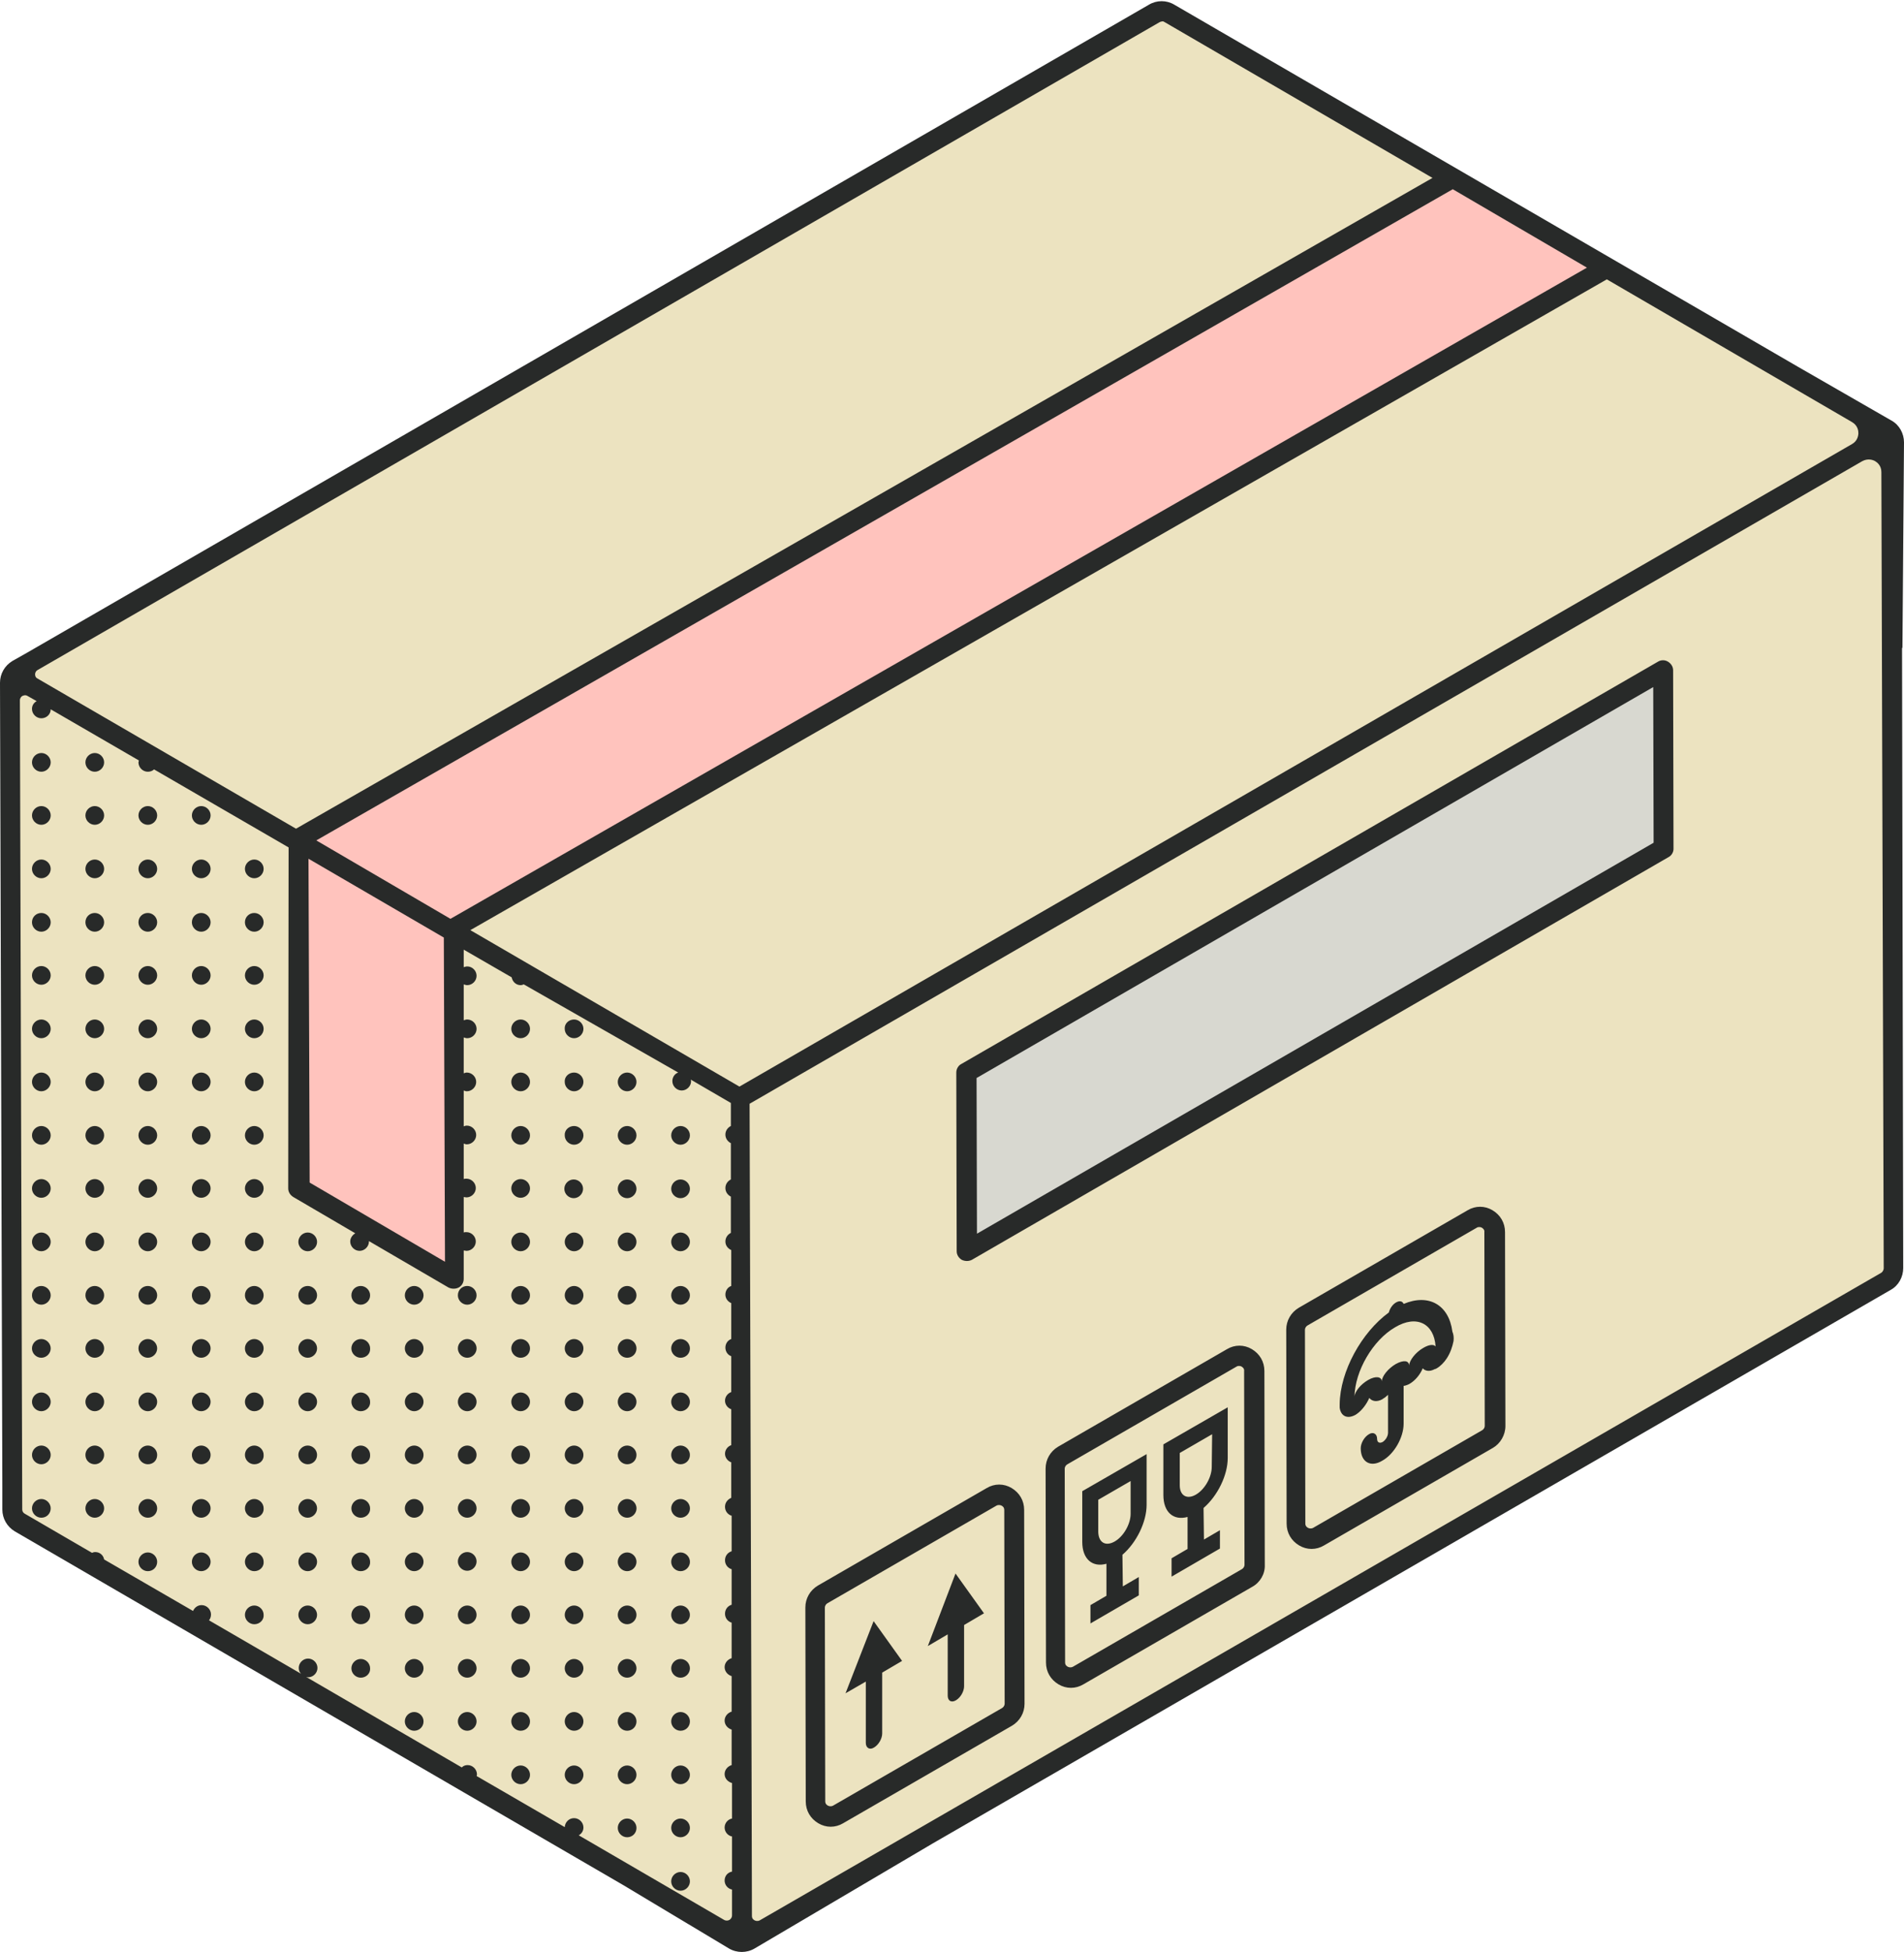 <?xml version="1.0" encoding="UTF-8"?><svg xmlns="http://www.w3.org/2000/svg" xmlns:xlink="http://www.w3.org/1999/xlink" height="500.3" preserveAspectRatio="xMidYMid meet" version="1.0" viewBox="-0.0 -0.3 488.2 500.3" width="488.2" zoomAndPan="magnify"><g><g id="change1_1"><path d="M487.7,165.9c0-0.1,0.1-0.2,0.1-0.3l0.4-52.5c0-2.3-1.2-4.5-3.2-5.6l-24-13.8L301.1,0.9c-2-1.2-4.5-1.2-6.5,0 L7.1,166.9c0,0,0,0,0,0l-3.9,2.2c-2,1.2-3.2,3.3-3.2,5.6l0.6,206.1h0l0,5.8c0,2.3,1.2,4.4,3.2,5.6l155.9,90.6c0,0,0,0,0,0 l27.2,16.3c1,0.6,2.2,0.9,3.3,0.9c1.1,0,2.3-0.3,3.3-0.9l45.8-27c0,0,0,0,0,0l245.5-141.8c2-1.1,3.2-3.3,3.2-5.6L487.7,165.9z" fill="#282a29"/></g><g><g id="change2_1"><path d="M483,324.8l-0.6-204.1c0-1.7-1.1-2.5-1.6-2.8c-0.5-0.3-1.8-0.8-3.3,0L192.2,282.6l0.5,167.9l0.1,40.2l0,0 l0,0.1c0,0.7,0.5,1,0.7,1.1c0.2,0.1,0.7,0.3,1.3,0l287.6-166C482.7,325.7,483,325.2,483,324.8z M259.5,442l-43.3,25 c-1,0.6-2.1,0.9-3.2,0.9c-1.1,0-2.2-0.3-3.2-0.9c-2-1.2-3.2-3.2-3.2-5.6l-0.1-49.7c0-2.3,1.2-4.4,3.2-5.6l43.3-25 c2-1.2,4.4-1.2,6.4,0c2,1.2,3.2,3.2,3.2,5.6l0.1,49.7C262.7,438.7,261.5,440.8,259.5,442z M321.1,406.4l-43.3,25 c-1,0.6-2.1,0.9-3.2,0.9c-1.1,0-2.2-0.3-3.2-0.9c-2-1.2-3.2-3.2-3.2-5.6l-0.1-49.7c0-2.3,1.2-4.4,3.2-5.6l43.3-25 c2-1.2,4.4-1.2,6.4,0c2,1.2,3.2,3.2,3.2,5.6l0.1,49.7C324.4,403.1,323.1,405.3,321.1,406.4z M382.8,370.8l-43.3,25 c-1,0.6-2.1,0.9-3.2,0.9c-1.1,0-2.2-0.3-3.2-0.9c-2-1.2-3.2-3.2-3.2-5.6l-0.1-49.7c0-2.3,1.2-4.4,3.2-5.6l43.3-25 c2-1.2,4.4-1.2,6.4,0c2,1.2,3.2,3.2,3.2,5.6l0.1,49.7C386,367.5,384.7,369.7,382.8,370.8z M427.8,219.4L249.2,322.6 c-0.4,0.2-0.8,0.3-1.3,0.3c-0.4,0-0.9-0.1-1.3-0.3c-0.8-0.5-1.3-1.3-1.3-2.2l-0.1-45.8c0-0.9,0.5-1.8,1.3-2.2l178.6-103.1 c0.8-0.5,1.8-0.5,2.6,0c0.8,0.5,1.3,1.3,1.3,2.2l0.1,45.8C429.1,218.1,428.6,219,427.8,219.4z M289.9,387.7c0,2.6-1.8,5.8-4.1,7.1 c-2.3,1.3-4.1,0.3-4.2-2.4l0-8.3l8.3-4.8L289.9,387.7z M380,314.4c-0.1-0.1-0.4-0.2-0.7-0.2c-0.2,0-0.4,0-0.7,0.2h0l-43.3,25 c-0.4,0.2-0.7,0.7-0.7,1.1l0.1,49.7c0,0.7,0.5,1,0.7,1.1c0.2,0.1,0.7,0.3,1.3,0l43.3-25c0.4-0.2,0.7-0.7,0.7-1.1l-0.1-49.7 C380.7,314.9,380.2,314.5,380,314.4z M371,347.8c-0.7,1.1-1.7,2.1-2.6,2.6c-0.2,0.1-0.3,0.2-0.5,0.2l-0.2,0.1 c-1.2,0.6-2.3,0.4-2.9-0.3c-0.7,1.7-2,3.2-3.4,4l-0.2,0.1c-0.5,0.2-0.9,0.4-1.3,0.4l0,9.7c0,3.5-2.4,7.8-5.5,9.5 c-3,1.8-5.5,0.3-5.5-3.2c0-1.3,0.9-2.9,2.1-3.6c1.1-0.7,2.1-0.1,2.1,1.2c0,0.9,0.6,1.2,1.4,0.8c0.8-0.5,1.4-1.5,1.4-2.4l0-9.7h0 c-0.4,0.4-0.9,0.8-1.3,1l-0.1,0.1c-1.4,0.8-2.7,0.6-3.4-0.3c-0.7,1.6-1.9,3.2-3.2,4.1l-0.3,0.2c-2.1,1.2-3.8,0.4-4.1-1.8 c0-0.2,0-0.4,0-0.6l0-0.3c0.1-8.4,5.6-18.4,12.6-23.5c-0.1,0.3-0.1,0.3,0,0c0.3-1.1,1-2.1,1.9-2.6c0.9-0.5,1.6-0.3,1.9,0.4 c6.4-2.7,11.6,0.2,12.5,7.1c0.3,0.7,0.4,1.5,0.3,2.4C372.4,344.9,371.9,346.4,371,347.8z M368.1,344.8c-0.5-0.6-1.7-0.5-3.2,0.4 c-1.9,1.1-3.5,3.1-3.6,4.5c0-1.3-1.4-1.5-3.4-0.4c-1.9,1.1-3.6,3.1-3.6,4.5c0-1.3-1.6-1.5-3.5-0.4c-1.9,1.1-3.4,2.9-3.5,4.3 c0.1-6.6,4.7-14.5,10.4-17.8C363.2,336.6,367.7,338.9,368.1,344.8z M318.4,350c-0.1-0.1-0.4-0.2-0.7-0.2c-0.2,0-0.4,0-0.7,0.2 l-43.3,25c-0.4,0.2-0.7,0.7-0.7,1.1l0.1,49.7c0,0.7,0.5,1,0.7,1.1c0.2,0.1,0.7,0.3,1.3,0l43.3-25c0.4-0.2,0.7-0.7,0.7-1.1 l-0.1-49.7C319.1,350.5,318.6,350.1,318.4,350z M287.9,406.3l4.1-2.4l0,4.7l-12.4,7.2l0-4.7l4.1-2.4l0-8.2l0,0 c-3.6,1-6.2-1.2-6.2-5.6l0-13l16.5-9.5l0,13c0,4.4-2.6,9.7-6.2,12.8L287.9,406.3z M308.7,394.3l4.1-2.4l0,4.7l-12.4,7.2l0-4.7 l4.1-2.4l0-8.2h0c-3.6,1-6.2-1.2-6.2-5.6l0-13l16.5-9.5l0,13c0,4.4-2.6,9.7-6.2,12.8L308.7,394.3z M310.7,375.7 c0,2.6-1.8,5.8-4.1,7.1c-2.3,1.3-4.1,0.2-4.1-2.4l0-8.3l8.3-4.8L310.7,375.7z M256.8,385.6c-0.2-0.1-0.7-0.3-1.3,0l-43.3,25 c-0.4,0.2-0.7,0.7-0.7,1.1l0.1,49.7c0,0.7,0.5,1,0.7,1.1c0.2,0.1,0.7,0.3,1.3,0l43.3-25c0.4-0.2,0.7-0.7,0.7-1.1l-0.1-49.7 C257.5,386,257,385.7,256.8,385.6z M226.2,444c0,1.3-0.9,2.9-2.1,3.6c-1.1,0.7-2.1,0.1-2.1-1.2l0-15.7l-5.2,3l7.2-18.5l7.3,10.2 l-5.1,3L226.2,444z M247.2,431.9c0,1.3-0.9,2.9-2.1,3.6s-2.1,0.1-2.1-1.2l0-15.7l-5.1,3L245,403l7.3,10.2l-5.1,3L247.2,431.9z M6.4,387.7l17.2,10c0.2-0.1,0.5-0.2,0.8-0.2c1.2,0,2.1,0.8,2.3,1.9l22.8,13.2c0.4-0.9,1.2-1.5,2.2-1.5c1.3,0,2.4,1.1,2.4,2.4 c0,0.6-0.2,1.1-0.5,1.5l23.6,13.7c-0.4-0.4-0.6-0.9-0.6-1.5c0-1.3,1.1-2.4,2.4-2.4c1.3,0,2.4,1.1,2.4,2.4c0,1.3-1.1,2.4-2.4,2.4 c-0.2,0-0.3-0.1-0.5-0.1l39.9,23.2c0.4-0.4,0.9-0.6,1.5-0.6c1.3,0,2.4,1.1,2.4,2.4c0,0.2-0.1,0.3-0.1,0.4l22.6,13.1 c0.1-1.3,1.1-2.3,2.4-2.3c1.3,0,2.4,1.1,2.4,2.4c0,0.9-0.5,1.6-1.2,2l37.3,21.7c0.6,0.3,1.1,0.1,1.3,0c0.2-0.1,0.7-0.5,0.7-1.2 l0-6.6c-1.1-0.2-1.9-1.2-1.9-2.3c0-1.2,0.8-2.1,1.9-2.3l0-9c-1.1-0.2-1.9-1.2-1.9-2.3c0-1.1,0.8-2.1,1.9-2.3l0-9.1 c-1.1-0.3-1.9-1.2-1.9-2.3c0-1.1,0.8-2,1.8-2.3l0-9.1c-1-0.3-1.8-1.2-1.8-2.3c0-1.1,0.8-2,1.8-2.3l0-9.1c-1-0.3-1.8-1.2-1.8-2.3 c0-1.1,0.8-2,1.8-2.3l0-9.1c-1-0.3-1.7-1.2-1.7-2.3c0-1.1,0.7-2,1.7-2.3l0-9.1c-1-0.3-1.7-1.2-1.7-2.3c0-1.1,0.7-2,1.7-2.3l0-9.1 c-1-0.3-1.7-1.2-1.7-2.3c0-1.1,0.7-1.9,1.6-2.3l0-9.1c-0.9-0.3-1.6-1.2-1.6-2.2c0-1,0.7-1.9,1.6-2.2l0-9.2 c-0.9-0.3-1.6-1.2-1.6-2.2c0-1,0.7-1.9,1.6-2.2l0-9.2c-0.9-0.3-1.5-1.2-1.5-2.2c0-1,0.6-1.9,1.5-2.2l0-9.2 c-0.9-0.4-1.5-1.2-1.5-2.2c0-1,0.6-1.9,1.5-2.2l0-9.2c-0.9-0.4-1.5-1.2-1.5-2.2c0-1,0.6-1.8,1.4-2.2l0-9.3 c-0.8-0.4-1.4-1.2-1.4-2.2c0-1,0.6-1.8,1.4-2.2l0-9.3c-0.8-0.4-1.4-1.2-1.4-2.2c0-1,0.6-1.8,1.4-2.2l0-5.9l-10.3-6 c0,0.1,0.1,0.2,0.1,0.4c0,1.3-1.1,2.4-2.4,2.4c-1.3,0-2.4-1.1-2.4-2.4c0-1,0.6-1.9,1.5-2.2L134.3,252c-0.3,0.1-0.5,0.2-0.8,0.2 c-1.2,0-2.1-0.9-2.3-2l-12.3-7.1l0,4.5c0.3-0.1,0.6-0.2,0.9-0.2c1.3,0,2.4,1.1,2.4,2.4c0,1.3-1.1,2.4-2.4,2.4 c-0.3,0-0.6-0.1-0.9-0.2l0,9.2c0.3-0.1,0.6-0.2,0.9-0.2c1.3,0,2.4,1.1,2.4,2.4c0,1.3-1.1,2.4-2.4,2.4c-0.3,0-0.6-0.1-0.9-0.2 l0,9.2c0.3-0.1,0.5-0.2,0.8-0.2c1.3,0,2.4,1.1,2.4,2.4c0,1.3-1.1,2.4-2.4,2.4c-0.3,0-0.5-0.1-0.8-0.2l0,9.2 c0.2-0.1,0.5-0.2,0.8-0.2c1.3,0,2.4,1.1,2.4,2.4c0,1.3-1.1,2.4-2.4,2.4c-0.3,0-0.5-0.1-0.8-0.2l0,9.1c0.2-0.1,0.5-0.1,0.7-0.1 c1.3,0,2.4,1.1,2.4,2.4c0,1.3-1.1,2.4-2.4,2.4c-0.3,0-0.5-0.1-0.7-0.1l0,9.1c0.2-0.1,0.4-0.1,0.7-0.1c1.3,0,2.4,1.1,2.4,2.4 c0,1.3-1.1,2.4-2.4,2.4c-0.2,0-0.4-0.1-0.7-0.1l0,7.3c0,0.9-0.5,1.8-1.3,2.2c-0.4,0.2-0.8,0.3-1.3,0.3c-0.4,0-0.9-0.1-1.3-0.3 l-20.4-11.9c0,0,0,0.1,0,0.1c0,1.3-1.1,2.4-2.4,2.4c-1.3,0-2.4-1.1-2.4-2.4c0-0.9,0.6-1.7,1.3-2.1l-15.9-9.3 c-0.8-0.5-1.3-1.3-1.3-2.2L74,216.9l-34.5-20c-0.4,0.4-1,0.6-1.6,0.6c-1.3,0-2.4-1.1-2.4-2.4c0-0.2,0.1-0.3,0.1-0.5L13,181.5 c0,1.3-1.1,2.3-2.4,2.3c-1.3,0-2.4-1.1-2.4-2.4c0-0.9,0.5-1.6,1.2-2l-2.3-1.3c-0.6-0.4-1.2-0.1-1.4,0c-0.2,0.1-0.6,0.5-0.6,1.1 l0.6,207.4C5.7,387.1,6,387.5,6.4,387.7z M160.8,274.6c1.3,0,2.4,1.1,2.4,2.4c0,1.3-1.1,2.4-2.4,2.4c-1.3,0-2.4-1.1-2.4-2.4 C158.4,275.7,159.5,274.6,160.8,274.6z M160.8,288.3c1.3,0,2.4,1.1,2.4,2.4c0,1.3-1.1,2.4-2.4,2.4c-1.3,0-2.4-1.1-2.4-2.4 C158.4,289.4,159.5,288.3,160.8,288.3z M147.2,261c1.3,0,2.4,1.1,2.4,2.4c0,1.3-1.1,2.4-2.4,2.4c-1.3,0-2.4-1.1-2.4-2.4 C144.7,262.1,145.8,261,147.2,261z M147.2,274.6c1.3,0,2.4,1.1,2.4,2.4c0,1.3-1.1,2.4-2.4,2.4c-1.3,0-2.4-1.1-2.4-2.4 C144.7,275.7,145.8,274.6,147.2,274.6z M147.2,288.3c1.3,0,2.4,1.1,2.4,2.4c0,1.3-1.1,2.4-2.4,2.4c-1.3,0-2.4-1.1-2.4-2.4 C144.7,289.4,145.8,288.3,147.2,288.3z M133.5,261c1.3,0,2.4,1.1,2.4,2.4c0,1.3-1.1,2.4-2.4,2.4c-1.3,0-2.4-1.1-2.4-2.4 C131.1,262.1,132.2,261,133.5,261z M133.5,274.6c1.3,0,2.4,1.1,2.4,2.4c0,1.3-1.1,2.4-2.4,2.4c-1.3,0-2.4-1.1-2.4-2.4 C131.1,275.7,132.2,274.6,133.5,274.6z M133.5,288.3c1.3,0,2.4,1.1,2.4,2.4c0,1.3-1.1,2.4-2.4,2.4c-1.3,0-2.4-1.1-2.4-2.4 C131.1,289.4,132.2,288.3,133.5,288.3z M133.5,301.9c1.3,0,2.4,1.1,2.4,2.4c0,1.3-1.1,2.4-2.4,2.4c-1.3,0-2.4-1.1-2.4-2.4 C131.1,303,132.2,301.9,133.5,301.9z M133.5,457c-1.3,0-2.4-1.1-2.4-2.4c0-1.3,1.1-2.4,2.4-2.4c1.3,0,2.4,1.1,2.4,2.4 C135.9,455.9,134.8,457,133.5,457z M133.5,443.3c-1.3,0-2.4-1.1-2.4-2.4c0-1.3,1.1-2.4,2.4-2.4c1.3,0,2.4,1.1,2.4,2.4 C135.9,442.3,134.8,443.3,133.5,443.3z M133.5,429.7c-1.3,0-2.4-1.1-2.4-2.4c0-1.3,1.1-2.4,2.4-2.4c1.3,0,2.4,1.1,2.4,2.4 C135.9,428.6,134.8,429.7,133.5,429.7z M133.5,416c-1.3,0-2.4-1.1-2.4-2.4c0-1.3,1.1-2.4,2.4-2.4c1.3,0,2.4,1.1,2.4,2.4 C135.9,414.9,134.8,416,133.5,416z M133.5,402.4c-1.3,0-2.4-1.1-2.4-2.4c0-1.3,1.1-2.4,2.4-2.4c1.3,0,2.4,1.1,2.4,2.4 C135.9,401.3,134.8,402.4,133.5,402.4z M133.5,388.7c-1.3,0-2.4-1.1-2.4-2.4c0-1.3,1.1-2.4,2.4-2.4c1.3,0,2.4,1.1,2.4,2.4 C135.9,387.6,134.8,388.7,133.5,388.7z M133.5,375c-1.3,0-2.4-1.1-2.4-2.4c0-1.3,1.1-2.4,2.4-2.4c1.3,0,2.4,1.1,2.4,2.4 C135.9,374,134.8,375,133.5,375z M133.5,361.4c-1.3,0-2.4-1.1-2.4-2.4c0-1.3,1.1-2.4,2.4-2.4c1.3,0,2.4,1.1,2.4,2.4 C135.9,360.3,134.8,361.4,133.5,361.4z M133.5,347.7c-1.3,0-2.4-1.1-2.4-2.4c0-1.3,1.1-2.4,2.4-2.4c1.3,0,2.4,1.1,2.4,2.4 C135.9,346.7,134.8,347.7,133.5,347.7z M133.5,334.1c-1.3,0-2.4-1.1-2.4-2.4c0-1.3,1.1-2.4,2.4-2.4c1.3,0,2.4,1.1,2.4,2.4 C135.9,333,134.8,334.1,133.5,334.1z M133.5,320.4c-1.3,0-2.4-1.1-2.4-2.4c0-1.3,1.1-2.4,2.4-2.4c1.3,0,2.4,1.1,2.4,2.4 C135.9,319.3,134.8,320.4,133.5,320.4z M147.2,457c-1.3,0-2.4-1.1-2.4-2.4c0-1.3,1.1-2.4,2.4-2.4c1.3,0,2.4,1.1,2.4,2.4 C149.6,455.9,148.5,457,147.2,457z M147.2,443.3c-1.3,0-2.4-1.1-2.4-2.4c0-1.3,1.1-2.4,2.4-2.4c1.3,0,2.4,1.1,2.4,2.4 C149.6,442.3,148.5,443.3,147.2,443.3z M147.2,429.7c-1.3,0-2.4-1.1-2.4-2.4c0-1.3,1.1-2.4,2.4-2.4c1.3,0,2.4,1.1,2.4,2.4 C149.6,428.6,148.5,429.7,147.2,429.7z M147.2,416c-1.3,0-2.4-1.1-2.4-2.4c0-1.3,1.1-2.4,2.4-2.4c1.3,0,2.4,1.1,2.4,2.4 C149.6,414.9,148.5,416,147.2,416z M147.2,402.4c-1.3,0-2.4-1.1-2.4-2.4c0-1.3,1.1-2.4,2.4-2.4c1.3,0,2.4,1.1,2.4,2.4 C149.6,401.3,148.5,402.4,147.2,402.4z M147.2,388.7c-1.3,0-2.4-1.1-2.4-2.4c0-1.3,1.1-2.4,2.4-2.4c1.3,0,2.4,1.1,2.4,2.4 C149.6,387.6,148.5,388.7,147.2,388.7z M147.2,375c-1.3,0-2.4-1.1-2.4-2.4c0-1.3,1.1-2.4,2.4-2.4c1.3,0,2.4,1.1,2.4,2.4 C149.6,374,148.5,375,147.2,375z M147.2,361.4c-1.3,0-2.4-1.1-2.4-2.4c0-1.3,1.1-2.4,2.4-2.4c1.3,0,2.4,1.1,2.4,2.4 C149.6,360.3,148.5,361.4,147.2,361.4z M147.2,347.7c-1.3,0-2.4-1.1-2.4-2.4c0-1.3,1.1-2.4,2.4-2.4c1.3,0,2.4,1.1,2.4,2.4 C149.6,346.7,148.5,347.7,147.2,347.7z M147.2,334.1c-1.3,0-2.4-1.1-2.4-2.4c0-1.3,1.1-2.4,2.4-2.4c1.3,0,2.4,1.1,2.4,2.4 C149.6,333,148.5,334.1,147.2,334.1z M147.2,320.4c-1.3,0-2.4-1.1-2.4-2.4c0-1.3,1.1-2.4,2.4-2.4c1.3,0,2.4,1.1,2.4,2.4 C149.6,319.3,148.5,320.4,147.2,320.4z M174.5,457c-1.3,0-2.4-1.1-2.4-2.4c0-1.3,1.1-2.4,2.4-2.4c1.3,0,2.4,1.1,2.4,2.4 C176.9,455.9,175.8,457,174.5,457z M176.9,468.2c0,1.3-1.1,2.4-2.4,2.4c-1.3,0-2.4-1.1-2.4-2.4c0-1.3,1.1-2.4,2.4-2.4 C175.8,465.8,176.9,466.9,176.9,468.2z M174.5,443.3c-1.3,0-2.4-1.1-2.4-2.4c0-1.3,1.1-2.4,2.4-2.4c1.3,0,2.4,1.1,2.4,2.4 C176.9,442.3,175.8,443.3,174.5,443.3z M174.5,429.7c-1.3,0-2.4-1.1-2.4-2.4c0-1.3,1.1-2.4,2.4-2.4c1.3,0,2.4,1.1,2.4,2.4 C176.9,428.6,175.8,429.7,174.5,429.7z M174.5,416c-1.3,0-2.4-1.1-2.4-2.4c0-1.3,1.1-2.4,2.4-2.4c1.3,0,2.4,1.1,2.4,2.4 C176.9,414.9,175.8,416,174.5,416z M174.5,402.4c-1.3,0-2.4-1.1-2.4-2.4c0-1.3,1.1-2.4,2.4-2.4c1.3,0,2.4,1.1,2.4,2.4 C176.9,401.3,175.8,402.4,174.5,402.4z M174.5,388.7c-1.3,0-2.4-1.1-2.4-2.4c0-1.3,1.1-2.4,2.4-2.4c1.3,0,2.4,1.1,2.4,2.4 C176.9,387.6,175.8,388.7,174.5,388.7z M174.5,375c-1.3,0-2.4-1.1-2.4-2.4c0-1.3,1.1-2.4,2.4-2.4c1.3,0,2.4,1.1,2.4,2.4 C176.9,374,175.8,375,174.5,375z M174.5,361.4c-1.3,0-2.4-1.1-2.4-2.4c0-1.3,1.1-2.4,2.4-2.4c1.3,0,2.4,1.1,2.4,2.4 C176.9,360.3,175.8,361.4,174.5,361.4z M174.5,347.7c-1.3,0-2.4-1.1-2.4-2.4c0-1.3,1.1-2.4,2.4-2.4c1.3,0,2.4,1.1,2.4,2.4 C176.9,346.7,175.8,347.7,174.5,347.7z M174.5,334.1c-1.3,0-2.4-1.1-2.4-2.4c0-1.3,1.1-2.4,2.4-2.4c1.3,0,2.4,1.1,2.4,2.4 C176.9,333,175.8,334.1,174.5,334.1z M174.5,320.4c-1.3,0-2.4-1.1-2.4-2.4c0-1.3,1.1-2.4,2.4-2.4c1.3,0,2.4,1.1,2.4,2.4 C176.9,319.3,175.8,320.4,174.5,320.4z M174.5,306.8c-1.3,0-2.4-1.1-2.4-2.4c0-1.3,1.1-2.4,2.4-2.4c1.3,0,2.4,1.1,2.4,2.4 C176.9,305.7,175.8,306.8,174.5,306.8z M160.8,470.6c-1.3,0-2.4-1.1-2.4-2.4c0-1.3,1.1-2.4,2.4-2.4c1.3,0,2.4,1.1,2.4,2.4 C163.2,469.6,162.1,470.6,160.8,470.6z M160.8,457c-1.3,0-2.4-1.1-2.4-2.4c0-1.3,1.1-2.4,2.4-2.4c1.3,0,2.4,1.1,2.4,2.4 C163.2,455.9,162.1,457,160.8,457z M160.8,443.3c-1.3,0-2.4-1.1-2.4-2.4c0-1.3,1.1-2.4,2.4-2.4c1.3,0,2.4,1.1,2.4,2.4 C163.2,442.3,162.1,443.3,160.8,443.3z M160.8,429.7c-1.3,0-2.4-1.1-2.4-2.4c0-1.3,1.1-2.4,2.4-2.4c1.3,0,2.4,1.1,2.4,2.4 C163.2,428.6,162.1,429.7,160.8,429.7z M160.8,416c-1.3,0-2.4-1.1-2.4-2.4c0-1.3,1.1-2.4,2.4-2.4c1.3,0,2.4,1.1,2.4,2.4 C163.2,414.9,162.1,416,160.8,416z M160.8,402.4c-1.3,0-2.4-1.1-2.4-2.4c0-1.3,1.1-2.4,2.4-2.4c1.3,0,2.4,1.1,2.4,2.4 C163.2,401.3,162.1,402.4,160.8,402.4z M160.8,388.7c-1.3,0-2.4-1.1-2.4-2.4c0-1.3,1.1-2.4,2.4-2.4c1.3,0,2.4,1.1,2.4,2.4 C163.2,387.6,162.1,388.7,160.8,388.7z M160.8,375c-1.3,0-2.4-1.1-2.4-2.4c0-1.3,1.1-2.4,2.4-2.4c1.3,0,2.4,1.1,2.4,2.4 C163.2,374,162.1,375,160.8,375z M160.8,361.4c-1.3,0-2.4-1.1-2.4-2.4c0-1.3,1.1-2.4,2.4-2.4c1.3,0,2.4,1.1,2.4,2.4 C163.2,360.3,162.1,361.4,160.8,361.4z M160.8,347.7c-1.3,0-2.4-1.1-2.4-2.4c0-1.3,1.1-2.4,2.4-2.4c1.3,0,2.4,1.1,2.4,2.4 C163.2,346.7,162.1,347.7,160.8,347.7z M160.8,334.1c-1.3,0-2.4-1.1-2.4-2.4c0-1.3,1.1-2.4,2.4-2.4c1.3,0,2.4,1.1,2.4,2.4 C163.2,333,162.1,334.1,160.8,334.1z M160.8,320.4c-1.3,0-2.4-1.1-2.4-2.4c0-1.3,1.1-2.4,2.4-2.4c1.3,0,2.4,1.1,2.4,2.4 C163.2,319.3,162.1,320.4,160.8,320.4z M160.8,306.8c-1.3,0-2.4-1.1-2.4-2.4c0-1.3,1.1-2.4,2.4-2.4c1.3,0,2.4,1.1,2.4,2.4 C163.2,305.7,162.1,306.8,160.8,306.8z M174.5,484.3c-1.3,0-2.4-1.1-2.4-2.4c0-1.3,1.1-2.4,2.4-2.4c1.3,0,2.4,1.1,2.4,2.4 C176.9,483.2,175.8,484.3,174.5,484.3z M176.9,290.7c0,1.3-1.1,2.4-2.4,2.4c-1.3,0-2.4-1.1-2.4-2.4c0-1.3,1.1-2.4,2.4-2.4 C175.8,288.3,176.9,289.4,176.9,290.7z M144.7,304.4c0-1.3,1.1-2.4,2.4-2.4c1.3,0,2.4,1.1,2.4,2.4c0,1.3-1.1,2.4-2.4,2.4 C145.8,306.8,144.7,305.7,144.7,304.4z M119.8,329.3c1.3,0,2.4,1.1,2.4,2.4c0,1.3-1.1,2.4-2.4,2.4c-1.3,0-2.4-1.1-2.4-2.4 C117.4,330.3,118.5,329.3,119.8,329.3z M119.8,342.9c1.3,0,2.4,1.1,2.4,2.4c0,1.3-1.1,2.4-2.4,2.4c-1.3,0-2.4-1.1-2.4-2.4 C117.4,344,118.5,342.9,119.8,342.9z M119.8,356.6c1.3,0,2.4,1.1,2.4,2.4c0,1.3-1.1,2.4-2.4,2.4c-1.3,0-2.4-1.1-2.4-2.4 C117.4,357.7,118.5,356.6,119.8,356.6z M119.8,370.2c1.3,0,2.4,1.1,2.4,2.4c0,1.3-1.1,2.4-2.4,2.4c-1.3,0-2.4-1.1-2.4-2.4 C117.4,371.3,118.5,370.2,119.8,370.2z M119.8,383.9c1.3,0,2.4,1.1,2.4,2.4c0,1.3-1.1,2.4-2.4,2.4c-1.3,0-2.4-1.1-2.4-2.4 C117.4,385,118.5,383.9,119.8,383.9z M119.8,397.5c1.3,0,2.4,1.1,2.4,2.4c0,1.3-1.1,2.4-2.4,2.4c-1.3,0-2.4-1.1-2.4-2.4 C117.4,398.6,118.5,397.5,119.8,397.5z M119.8,411.2c1.3,0,2.4,1.1,2.4,2.4c0,1.3-1.1,2.4-2.4,2.4c-1.3,0-2.4-1.1-2.4-2.4 C117.4,412.3,118.5,411.2,119.8,411.2z M119.8,424.9c1.3,0,2.4,1.1,2.4,2.4c0,1.3-1.1,2.4-2.4,2.4c-1.3,0-2.4-1.1-2.4-2.4 C117.4,425.9,118.5,424.9,119.8,424.9z M119.8,438.5c1.3,0,2.4,1.1,2.4,2.4c0,1.3-1.1,2.4-2.4,2.4c-1.3,0-2.4-1.1-2.4-2.4 C117.4,439.6,118.5,438.5,119.8,438.5z M10.6,388.7c-1.3,0-2.4-1.1-2.4-2.4c0-1.3,1.1-2.4,2.4-2.4c1.3,0,2.4,1.1,2.4,2.4 C13,387.6,12,388.7,10.6,388.7z M24.3,388.7c-1.3,0-2.4-1.1-2.4-2.4c0-1.3,1.1-2.4,2.4-2.4c1.3,0,2.4,1.1,2.4,2.4 C26.7,387.6,25.6,388.7,24.3,388.7z M37.9,402.4c-1.3,0-2.4-1.1-2.4-2.4c0-1.3,1.1-2.4,2.4-2.4c1.3,0,2.4,1.1,2.4,2.4 C40.3,401.3,39.3,402.4,37.9,402.4z M37.9,388.7c-1.3,0-2.4-1.1-2.4-2.4c0-1.3,1.1-2.4,2.4-2.4c1.3,0,2.4,1.1,2.4,2.4 C40.3,387.6,39.3,388.7,37.9,388.7z M37.9,375c-1.3,0-2.4-1.1-2.4-2.4c0-1.3,1.1-2.4,2.4-2.4c1.3,0,2.4,1.1,2.4,2.4 C40.3,374,39.3,375,37.9,375z M51.6,402.4c-1.3,0-2.4-1.1-2.4-2.4c0-1.3,1.1-2.4,2.4-2.4c1.3,0,2.4,1.1,2.4,2.4 C54,401.3,52.9,402.4,51.6,402.4z M51.6,388.7c-1.3,0-2.4-1.1-2.4-2.4c0-1.3,1.1-2.4,2.4-2.4c1.3,0,2.4,1.1,2.4,2.4 C54,387.6,52.9,388.7,51.6,388.7z M51.6,375c-1.3,0-2.4-1.1-2.4-2.4c0-1.3,1.1-2.4,2.4-2.4c1.3,0,2.4,1.1,2.4,2.4 C54,374,52.9,375,51.6,375z M51.6,361.4c-1.3,0-2.4-1.1-2.4-2.4c0-1.3,1.1-2.4,2.4-2.4c1.3,0,2.4,1.1,2.4,2.4 C54,360.3,52.9,361.4,51.6,361.4z M65.2,416c-1.3,0-2.4-1.1-2.4-2.4c0-1.3,1.1-2.4,2.4-2.4c1.3,0,2.4,1.1,2.4,2.4 C67.7,414.9,66.6,416,65.2,416z M65.2,402.4c-1.3,0-2.4-1.1-2.4-2.4c0-1.3,1.1-2.4,2.4-2.4c1.3,0,2.4,1.1,2.4,2.4 C67.7,401.3,66.6,402.4,65.2,402.4z M65.2,388.7c-1.3,0-2.4-1.1-2.4-2.4c0-1.3,1.1-2.4,2.4-2.4c1.3,0,2.4,1.1,2.4,2.4 C67.7,387.6,66.6,388.7,65.2,388.7z M65.2,375c-1.3,0-2.4-1.1-2.4-2.4c0-1.3,1.1-2.4,2.4-2.4c1.3,0,2.4,1.1,2.4,2.4 C67.7,374,66.6,375,65.2,375z M65.2,361.4c-1.3,0-2.4-1.1-2.4-2.4c0-1.3,1.1-2.4,2.4-2.4c1.3,0,2.4,1.1,2.4,2.4 C67.7,360.3,66.6,361.4,65.2,361.4z M78.9,416c-1.3,0-2.4-1.1-2.4-2.4c0-1.3,1.1-2.4,2.4-2.4c1.3,0,2.4,1.1,2.4,2.4 C81.3,414.9,80.2,416,78.9,416z M78.9,402.4c-1.3,0-2.4-1.1-2.4-2.4c0-1.3,1.1-2.4,2.4-2.4c1.3,0,2.4,1.1,2.4,2.4 C81.3,401.3,80.2,402.4,78.9,402.4z M78.9,388.7c-1.3,0-2.4-1.1-2.4-2.4c0-1.3,1.1-2.4,2.4-2.4c1.3,0,2.4,1.1,2.4,2.4 C81.3,387.6,80.2,388.7,78.9,388.7z M78.9,375c-1.3,0-2.4-1.1-2.4-2.4c0-1.3,1.1-2.4,2.4-2.4c1.3,0,2.4,1.1,2.4,2.4 C81.3,374,80.2,375,78.9,375z M78.9,361.4c-1.3,0-2.4-1.1-2.4-2.4c0-1.3,1.1-2.4,2.4-2.4c1.3,0,2.4,1.1,2.4,2.4 C81.3,360.3,80.2,361.4,78.9,361.4z M92.5,429.7c-1.3,0-2.4-1.1-2.4-2.4c0-1.3,1.1-2.4,2.4-2.4c1.3,0,2.4,1.1,2.4,2.4 C95,428.6,93.9,429.7,92.5,429.7z M92.5,416c-1.3,0-2.4-1.1-2.4-2.4c0-1.3,1.1-2.4,2.4-2.4c1.3,0,2.4,1.1,2.4,2.4 C95,414.9,93.9,416,92.5,416z M92.5,402.4c-1.3,0-2.4-1.1-2.4-2.4c0-1.3,1.1-2.4,2.4-2.4c1.3,0,2.4,1.1,2.4,2.4 C95,401.3,93.9,402.4,92.5,402.4z M92.5,388.7c-1.3,0-2.4-1.1-2.4-2.4c0-1.3,1.1-2.4,2.4-2.4c1.3,0,2.4,1.1,2.4,2.4 C95,387.6,93.9,388.7,92.5,388.7z M92.5,375c-1.3,0-2.4-1.1-2.4-2.4c0-1.3,1.1-2.4,2.4-2.4c1.3,0,2.4,1.1,2.4,2.4 C95,374,93.9,375,92.5,375z M92.5,361.4c-1.3,0-2.4-1.1-2.4-2.4c0-1.3,1.1-2.4,2.4-2.4c1.3,0,2.4,1.1,2.4,2.4 C95,360.3,93.9,361.4,92.5,361.4z M92.5,347.7c-1.3,0-2.4-1.1-2.4-2.4c0-1.3,1.1-2.4,2.4-2.4c1.3,0,2.4,1.1,2.4,2.4 C95,346.7,93.9,347.7,92.5,347.7z M106.2,443.3c-1.3,0-2.4-1.1-2.4-2.4c0-1.3,1.1-2.4,2.4-2.4c1.3,0,2.4,1.1,2.4,2.4 C108.6,442.3,107.5,443.3,106.2,443.3z M106.2,429.7c-1.3,0-2.4-1.1-2.4-2.4c0-1.3,1.1-2.4,2.4-2.4c1.3,0,2.4,1.1,2.4,2.4 C108.6,428.6,107.5,429.7,106.2,429.7z M106.2,416c-1.3,0-2.4-1.1-2.4-2.4c0-1.3,1.1-2.4,2.4-2.4c1.3,0,2.4,1.1,2.4,2.4 C108.6,414.9,107.5,416,106.2,416z M106.2,402.4c-1.3,0-2.4-1.1-2.4-2.4c0-1.3,1.1-2.4,2.4-2.4c1.3,0,2.4,1.1,2.4,2.4 C108.6,401.3,107.5,402.4,106.2,402.4z M106.2,388.7c-1.3,0-2.4-1.1-2.4-2.4c0-1.3,1.1-2.4,2.4-2.4c1.3,0,2.4,1.1,2.4,2.4 C108.6,387.6,107.5,388.7,106.2,388.7z M106.2,375c-1.3,0-2.4-1.1-2.4-2.4c0-1.3,1.1-2.4,2.4-2.4c1.3,0,2.4,1.1,2.4,2.4 C108.6,374,107.5,375,106.2,375z M106.2,361.4c-1.3,0-2.4-1.1-2.4-2.4c0-1.3,1.1-2.4,2.4-2.4c1.3,0,2.4,1.1,2.4,2.4 C108.6,360.3,107.5,361.4,106.2,361.4z M106.2,347.7c-1.3,0-2.4-1.1-2.4-2.4c0-1.3,1.1-2.4,2.4-2.4c1.3,0,2.4,1.1,2.4,2.4 C108.6,346.7,107.5,347.7,106.2,347.7z M106.2,334.1c-1.3,0-2.4-1.1-2.4-2.4c0-1.3,1.1-2.4,2.4-2.4c1.3,0,2.4,1.1,2.4,2.4 C108.6,333,107.5,334.1,106.2,334.1z M81.3,345.3c0,1.3-1.1,2.4-2.4,2.4c-1.3,0-2.4-1.1-2.4-2.4c0-1.3,1.1-2.4,2.4-2.4 C80.2,342.9,81.3,344,81.3,345.3z M92.5,329.3c1.3,0,2.4,1.1,2.4,2.4c0,1.3-1.1,2.4-2.4,2.4c-1.3,0-2.4-1.1-2.4-2.4 C90.1,330.3,91.2,329.3,92.5,329.3z M78.9,315.6c1.3,0,2.4,1.1,2.4,2.4c0,1.3-1.1,2.4-2.4,2.4c-1.3,0-2.4-1.1-2.4-2.4 C76.5,316.7,77.6,315.6,78.9,315.6z M78.9,329.3c1.3,0,2.4,1.1,2.4,2.4c0,1.3-1.1,2.4-2.4,2.4c-1.3,0-2.4-1.1-2.4-2.4 C76.5,330.3,77.6,329.3,78.9,329.3z M65.2,220c1.3,0,2.4,1.1,2.4,2.4c0,1.3-1.1,2.4-2.4,2.4c-1.3,0-2.4-1.1-2.4-2.4 C62.8,221.1,63.9,220,65.2,220z M65.2,233.7c1.3,0,2.4,1.1,2.4,2.4c0,1.3-1.1,2.4-2.4,2.4c-1.3,0-2.4-1.1-2.4-2.4 C62.8,234.7,63.9,233.7,65.2,233.7z M65.2,247.3c1.3,0,2.4,1.1,2.4,2.4c0,1.3-1.1,2.4-2.4,2.4c-1.3,0-2.4-1.1-2.4-2.4 C62.8,248.4,63.9,247.3,65.2,247.3z M65.2,261c1.3,0,2.4,1.1,2.4,2.4c0,1.3-1.1,2.4-2.4,2.4c-1.3,0-2.4-1.1-2.4-2.4 C62.8,262.1,63.9,261,65.2,261z M65.2,274.6c1.3,0,2.4,1.1,2.4,2.4c0,1.3-1.1,2.4-2.4,2.4c-1.3,0-2.4-1.1-2.4-2.4 C62.8,275.7,63.9,274.6,65.2,274.6z M65.2,288.3c1.3,0,2.4,1.1,2.4,2.4c0,1.3-1.1,2.4-2.4,2.4c-1.3,0-2.4-1.1-2.4-2.4 C62.8,289.4,63.9,288.3,65.2,288.3z M65.2,301.9c1.3,0,2.4,1.1,2.4,2.4c0,1.3-1.1,2.4-2.4,2.4c-1.3,0-2.4-1.1-2.4-2.4 C62.8,303,63.9,301.9,65.2,301.9z M65.2,315.6c1.3,0,2.4,1.1,2.4,2.4c0,1.3-1.1,2.4-2.4,2.4c-1.3,0-2.4-1.1-2.4-2.4 C62.8,316.7,63.9,315.6,65.2,315.6z M65.2,329.3c1.3,0,2.4,1.1,2.4,2.4c0,1.3-1.1,2.4-2.4,2.4c-1.3,0-2.4-1.1-2.4-2.4 C62.8,330.3,63.9,329.3,65.2,329.3z M51.6,206.3c1.3,0,2.4,1.1,2.4,2.4c0,1.3-1.1,2.4-2.4,2.4c-1.3,0-2.4-1.1-2.4-2.4 C49.2,207.4,50.3,206.3,51.6,206.3z M51.6,220c1.3,0,2.4,1.1,2.4,2.4c0,1.3-1.1,2.4-2.4,2.4c-1.3,0-2.4-1.1-2.4-2.4 C49.2,221.1,50.3,220,51.6,220z M51.6,233.7c1.3,0,2.4,1.1,2.4,2.4c0,1.3-1.1,2.4-2.4,2.4c-1.3,0-2.4-1.1-2.4-2.4 C49.2,234.7,50.3,233.7,51.6,233.7z M51.6,247.3c1.3,0,2.4,1.1,2.4,2.4c0,1.3-1.1,2.4-2.4,2.4c-1.3,0-2.4-1.1-2.4-2.4 C49.2,248.4,50.3,247.3,51.6,247.3z M51.6,261c1.3,0,2.4,1.1,2.4,2.4c0,1.3-1.1,2.4-2.4,2.4c-1.3,0-2.4-1.1-2.4-2.4 C49.2,262.1,50.3,261,51.6,261z M51.6,274.6c1.3,0,2.4,1.1,2.4,2.4c0,1.3-1.1,2.4-2.4,2.4c-1.3,0-2.4-1.1-2.4-2.4 C49.2,275.7,50.3,274.6,51.6,274.6z M51.6,288.3c1.3,0,2.4,1.1,2.4,2.4c0,1.3-1.1,2.4-2.4,2.4c-1.3,0-2.4-1.1-2.4-2.4 C49.2,289.4,50.3,288.3,51.6,288.3z M51.6,301.9c1.3,0,2.4,1.1,2.4,2.4c0,1.3-1.1,2.4-2.4,2.4c-1.3,0-2.4-1.1-2.4-2.4 C49.2,303,50.3,301.9,51.6,301.9z M51.6,315.6c1.3,0,2.4,1.1,2.4,2.4c0,1.3-1.1,2.4-2.4,2.4c-1.3,0-2.4-1.1-2.4-2.4 C49.2,316.7,50.3,315.6,51.6,315.6z M51.6,329.3c1.3,0,2.4,1.1,2.4,2.4c0,1.3-1.1,2.4-2.4,2.4c-1.3,0-2.4-1.1-2.4-2.4 C49.2,330.3,50.3,329.3,51.6,329.3z M51.6,342.9c1.3,0,2.4,1.1,2.4,2.4c0,1.3-1.1,2.4-2.4,2.4c-1.3,0-2.4-1.1-2.4-2.4 C49.2,344,50.3,342.9,51.6,342.9z M37.9,206.3c1.3,0,2.4,1.1,2.4,2.4c0,1.3-1.1,2.4-2.4,2.4c-1.3,0-2.4-1.1-2.4-2.4 C35.5,207.4,36.6,206.3,37.9,206.3z M37.9,220c1.3,0,2.4,1.1,2.4,2.4c0,1.3-1.1,2.4-2.4,2.4c-1.3,0-2.4-1.1-2.4-2.4 C35.5,221.1,36.6,220,37.9,220z M37.9,233.7c1.3,0,2.4,1.1,2.4,2.4c0,1.3-1.1,2.4-2.4,2.4c-1.3,0-2.4-1.1-2.4-2.4 C35.5,234.7,36.6,233.7,37.9,233.7z M37.9,247.3c1.3,0,2.4,1.1,2.4,2.4c0,1.3-1.1,2.4-2.4,2.4c-1.3,0-2.4-1.1-2.4-2.4 C35.5,248.4,36.6,247.3,37.9,247.3z M37.9,261c1.3,0,2.4,1.1,2.4,2.4c0,1.3-1.1,2.4-2.4,2.4c-1.3,0-2.4-1.1-2.4-2.4 C35.5,262.1,36.6,261,37.9,261z M37.9,274.6c1.3,0,2.4,1.1,2.4,2.4c0,1.3-1.1,2.4-2.4,2.4c-1.3,0-2.4-1.1-2.4-2.4 C35.5,275.7,36.6,274.6,37.9,274.6z M37.9,288.3c1.3,0,2.4,1.1,2.4,2.4c0,1.3-1.1,2.4-2.4,2.4c-1.3,0-2.4-1.1-2.4-2.4 C35.5,289.4,36.6,288.3,37.9,288.3z M37.9,301.9c1.3,0,2.4,1.1,2.4,2.4c0,1.3-1.1,2.4-2.4,2.4c-1.3,0-2.4-1.1-2.4-2.4 C35.5,303,36.6,301.9,37.9,301.9z M37.9,315.6c1.3,0,2.4,1.1,2.4,2.4c0,1.3-1.1,2.4-2.4,2.4c-1.3,0-2.4-1.1-2.4-2.4 C35.5,316.7,36.6,315.6,37.9,315.6z M37.9,329.3c1.3,0,2.4,1.1,2.4,2.4c0,1.3-1.1,2.4-2.4,2.4c-1.3,0-2.4-1.1-2.4-2.4 C35.5,330.3,36.6,329.3,37.9,329.3z M37.9,342.9c1.3,0,2.4,1.1,2.4,2.4c0,1.3-1.1,2.4-2.4,2.4c-1.3,0-2.4-1.1-2.4-2.4 C35.5,344,36.6,342.9,37.9,342.9z M37.9,356.6c1.3,0,2.4,1.1,2.4,2.4c0,1.3-1.1,2.4-2.4,2.4c-1.3,0-2.4-1.1-2.4-2.4 C35.5,357.7,36.6,356.6,37.9,356.6z M24.3,192.7c1.3,0,2.4,1.1,2.4,2.4c0,1.3-1.1,2.4-2.4,2.4c-1.3,0-2.4-1.1-2.4-2.4 C21.9,193.8,23,192.7,24.3,192.7z M24.3,206.3c1.3,0,2.4,1.1,2.4,2.4c0,1.3-1.1,2.4-2.4,2.4c-1.3,0-2.4-1.1-2.4-2.4 C21.9,207.4,23,206.3,24.3,206.3z M24.3,220c1.3,0,2.4,1.1,2.4,2.4c0,1.3-1.1,2.4-2.4,2.4c-1.3,0-2.4-1.1-2.4-2.4 C21.9,221.1,23,220,24.3,220z M24.3,233.7c1.3,0,2.4,1.1,2.4,2.4c0,1.3-1.1,2.4-2.4,2.4c-1.3,0-2.4-1.1-2.4-2.4 C21.9,234.7,23,233.7,24.3,233.7z M24.3,247.3c1.3,0,2.4,1.1,2.4,2.4c0,1.3-1.1,2.4-2.4,2.4c-1.3,0-2.4-1.1-2.4-2.4 C21.9,248.4,23,247.3,24.3,247.3z M24.3,261c1.3,0,2.4,1.1,2.4,2.4c0,1.3-1.1,2.4-2.4,2.4c-1.3,0-2.4-1.1-2.4-2.4 C21.9,262.1,23,261,24.3,261z M24.3,274.6c1.3,0,2.4,1.1,2.4,2.4c0,1.3-1.1,2.4-2.4,2.4c-1.3,0-2.4-1.1-2.4-2.4 C21.9,275.7,23,274.6,24.3,274.6z M24.3,288.3c1.3,0,2.4,1.1,2.4,2.4c0,1.3-1.1,2.4-2.4,2.4c-1.3,0-2.4-1.1-2.4-2.4 C21.9,289.4,23,288.3,24.3,288.3z M24.3,301.9c1.3,0,2.4,1.1,2.4,2.4c0,1.3-1.1,2.4-2.4,2.4c-1.3,0-2.4-1.1-2.4-2.4 C21.9,303,23,301.9,24.3,301.9z M24.3,315.6c1.3,0,2.4,1.1,2.4,2.4c0,1.3-1.1,2.4-2.4,2.4c-1.3,0-2.4-1.1-2.4-2.4 C21.9,316.7,23,315.6,24.3,315.6z M24.3,329.3c1.3,0,2.4,1.1,2.4,2.4c0,1.3-1.1,2.4-2.4,2.4c-1.3,0-2.4-1.1-2.4-2.4 C21.9,330.3,23,329.3,24.3,329.3z M24.3,342.9c1.3,0,2.4,1.1,2.4,2.4c0,1.3-1.1,2.4-2.4,2.4c-1.3,0-2.4-1.1-2.4-2.4 C21.9,344,23,342.9,24.3,342.9z M24.3,356.6c1.3,0,2.4,1.1,2.4,2.4c0,1.3-1.1,2.4-2.4,2.4c-1.3,0-2.4-1.1-2.4-2.4 C21.9,357.7,23,356.6,24.3,356.6z M10.6,192.7c1.3,0,2.4,1.1,2.4,2.4c0,1.3-1.1,2.4-2.4,2.4c-1.3,0-2.4-1.1-2.4-2.4 C8.2,193.8,9.3,192.7,10.6,192.7z M10.6,206.3c1.3,0,2.4,1.1,2.4,2.4c0,1.3-1.1,2.4-2.4,2.4c-1.3,0-2.4-1.1-2.4-2.4 C8.2,207.4,9.3,206.3,10.6,206.3z M10.6,220c1.3,0,2.4,1.1,2.4,2.4c0,1.3-1.1,2.4-2.4,2.4c-1.3,0-2.4-1.1-2.4-2.4 C8.2,221.1,9.3,220,10.6,220z M10.6,233.7c1.3,0,2.4,1.1,2.4,2.4c0,1.3-1.1,2.4-2.4,2.4c-1.3,0-2.4-1.1-2.4-2.4 C8.2,234.7,9.3,233.7,10.6,233.7z M10.6,247.3c1.3,0,2.4,1.1,2.4,2.4c0,1.3-1.1,2.4-2.4,2.4c-1.3,0-2.4-1.1-2.4-2.4 C8.2,248.4,9.3,247.3,10.6,247.3z M10.6,261c1.3,0,2.4,1.1,2.4,2.4c0,1.3-1.1,2.4-2.4,2.4c-1.3,0-2.4-1.1-2.4-2.4 C8.2,262.1,9.3,261,10.6,261z M10.6,274.6c1.3,0,2.4,1.1,2.4,2.4c0,1.3-1.1,2.4-2.4,2.4c-1.3,0-2.4-1.1-2.4-2.4 C8.2,275.7,9.3,274.6,10.6,274.6z M10.6,288.3c1.3,0,2.4,1.1,2.4,2.4c0,1.3-1.1,2.4-2.4,2.4c-1.3,0-2.4-1.1-2.4-2.4 C8.2,289.4,9.3,288.3,10.6,288.3z M10.6,301.9c1.3,0,2.4,1.1,2.4,2.4c0,1.3-1.1,2.4-2.4,2.4c-1.3,0-2.4-1.1-2.4-2.4 C8.2,303,9.3,301.9,10.6,301.9z M10.6,315.6c1.3,0,2.4,1.1,2.4,2.4c0,1.3-1.1,2.4-2.4,2.4c-1.3,0-2.4-1.1-2.4-2.4 C8.2,316.7,9.3,315.6,10.6,315.6z M10.6,329.3c1.3,0,2.4,1.1,2.4,2.4c0,1.3-1.1,2.4-2.4,2.4c-1.3,0-2.4-1.1-2.4-2.4 C8.2,330.3,9.3,329.3,10.6,329.3z M10.6,342.9c1.3,0,2.4,1.1,2.4,2.4c0,1.3-1.1,2.4-2.4,2.4c-1.3,0-2.4-1.1-2.4-2.4 C8.2,344,9.3,342.9,10.6,342.9z M10.6,356.6c1.3,0,2.4,1.1,2.4,2.4c0,1.3-1.1,2.4-2.4,2.4c-1.3,0-2.4-1.1-2.4-2.4 C8.2,357.7,9.3,356.6,10.6,356.6z M10.6,370.2c1.3,0,2.4,1.1,2.4,2.4c0,1.3-1.1,2.4-2.4,2.4c-1.3,0-2.4-1.1-2.4-2.4 C8.2,371.3,9.3,370.2,10.6,370.2z M62.8,345.3c0-1.3,1.1-2.4,2.4-2.4c1.3,0,2.4,1.1,2.4,2.4c0,1.3-1.1,2.4-2.4,2.4 C63.9,347.7,62.8,346.7,62.8,345.3z M21.9,372.6c0-1.3,1.1-2.4,2.4-2.4c1.3,0,2.4,1.1,2.4,2.4c0,1.3-1.1,2.4-2.4,2.4 C23,375,21.9,374,21.9,372.6z M298.5,5.3l68.8,40L75.9,212.1l-40.3-23.4c0,0,0,0,0,0l-26-15.1C9,173.3,9,172.7,9,172.5 c0-0.2,0.1-0.8,0.7-1.1l287.6-166c0.2-0.1,0.4-0.2,0.7-0.2C298.1,5.1,298.3,5.2,298.5,5.3z M412,71.3l62.9,36.6 c1.5,0.9,1.6,2.3,1.6,2.8c0,0.6-0.2,2-1.6,2.8L189.6,278.2l-69-40.1L412,71.3z" fill="#ece3c0"/></g><g id="change3_1"><path d="M114.1,323.1l-34.7-20.3l-0.3-83l34.7,20.2L114.1,323.1z M81.1,215.1l34.4,20.1L406.9,68.3l-34.4-20.1 L81.1,215.1z" fill="#ffc3bd"/></g><g id="change4_1"><path d="M250.5,315.9l-0.1-39.9l173.5-100.2l0.1,39.9L250.5,315.9z" fill="#d8d8d0"/></g></g></g></svg>